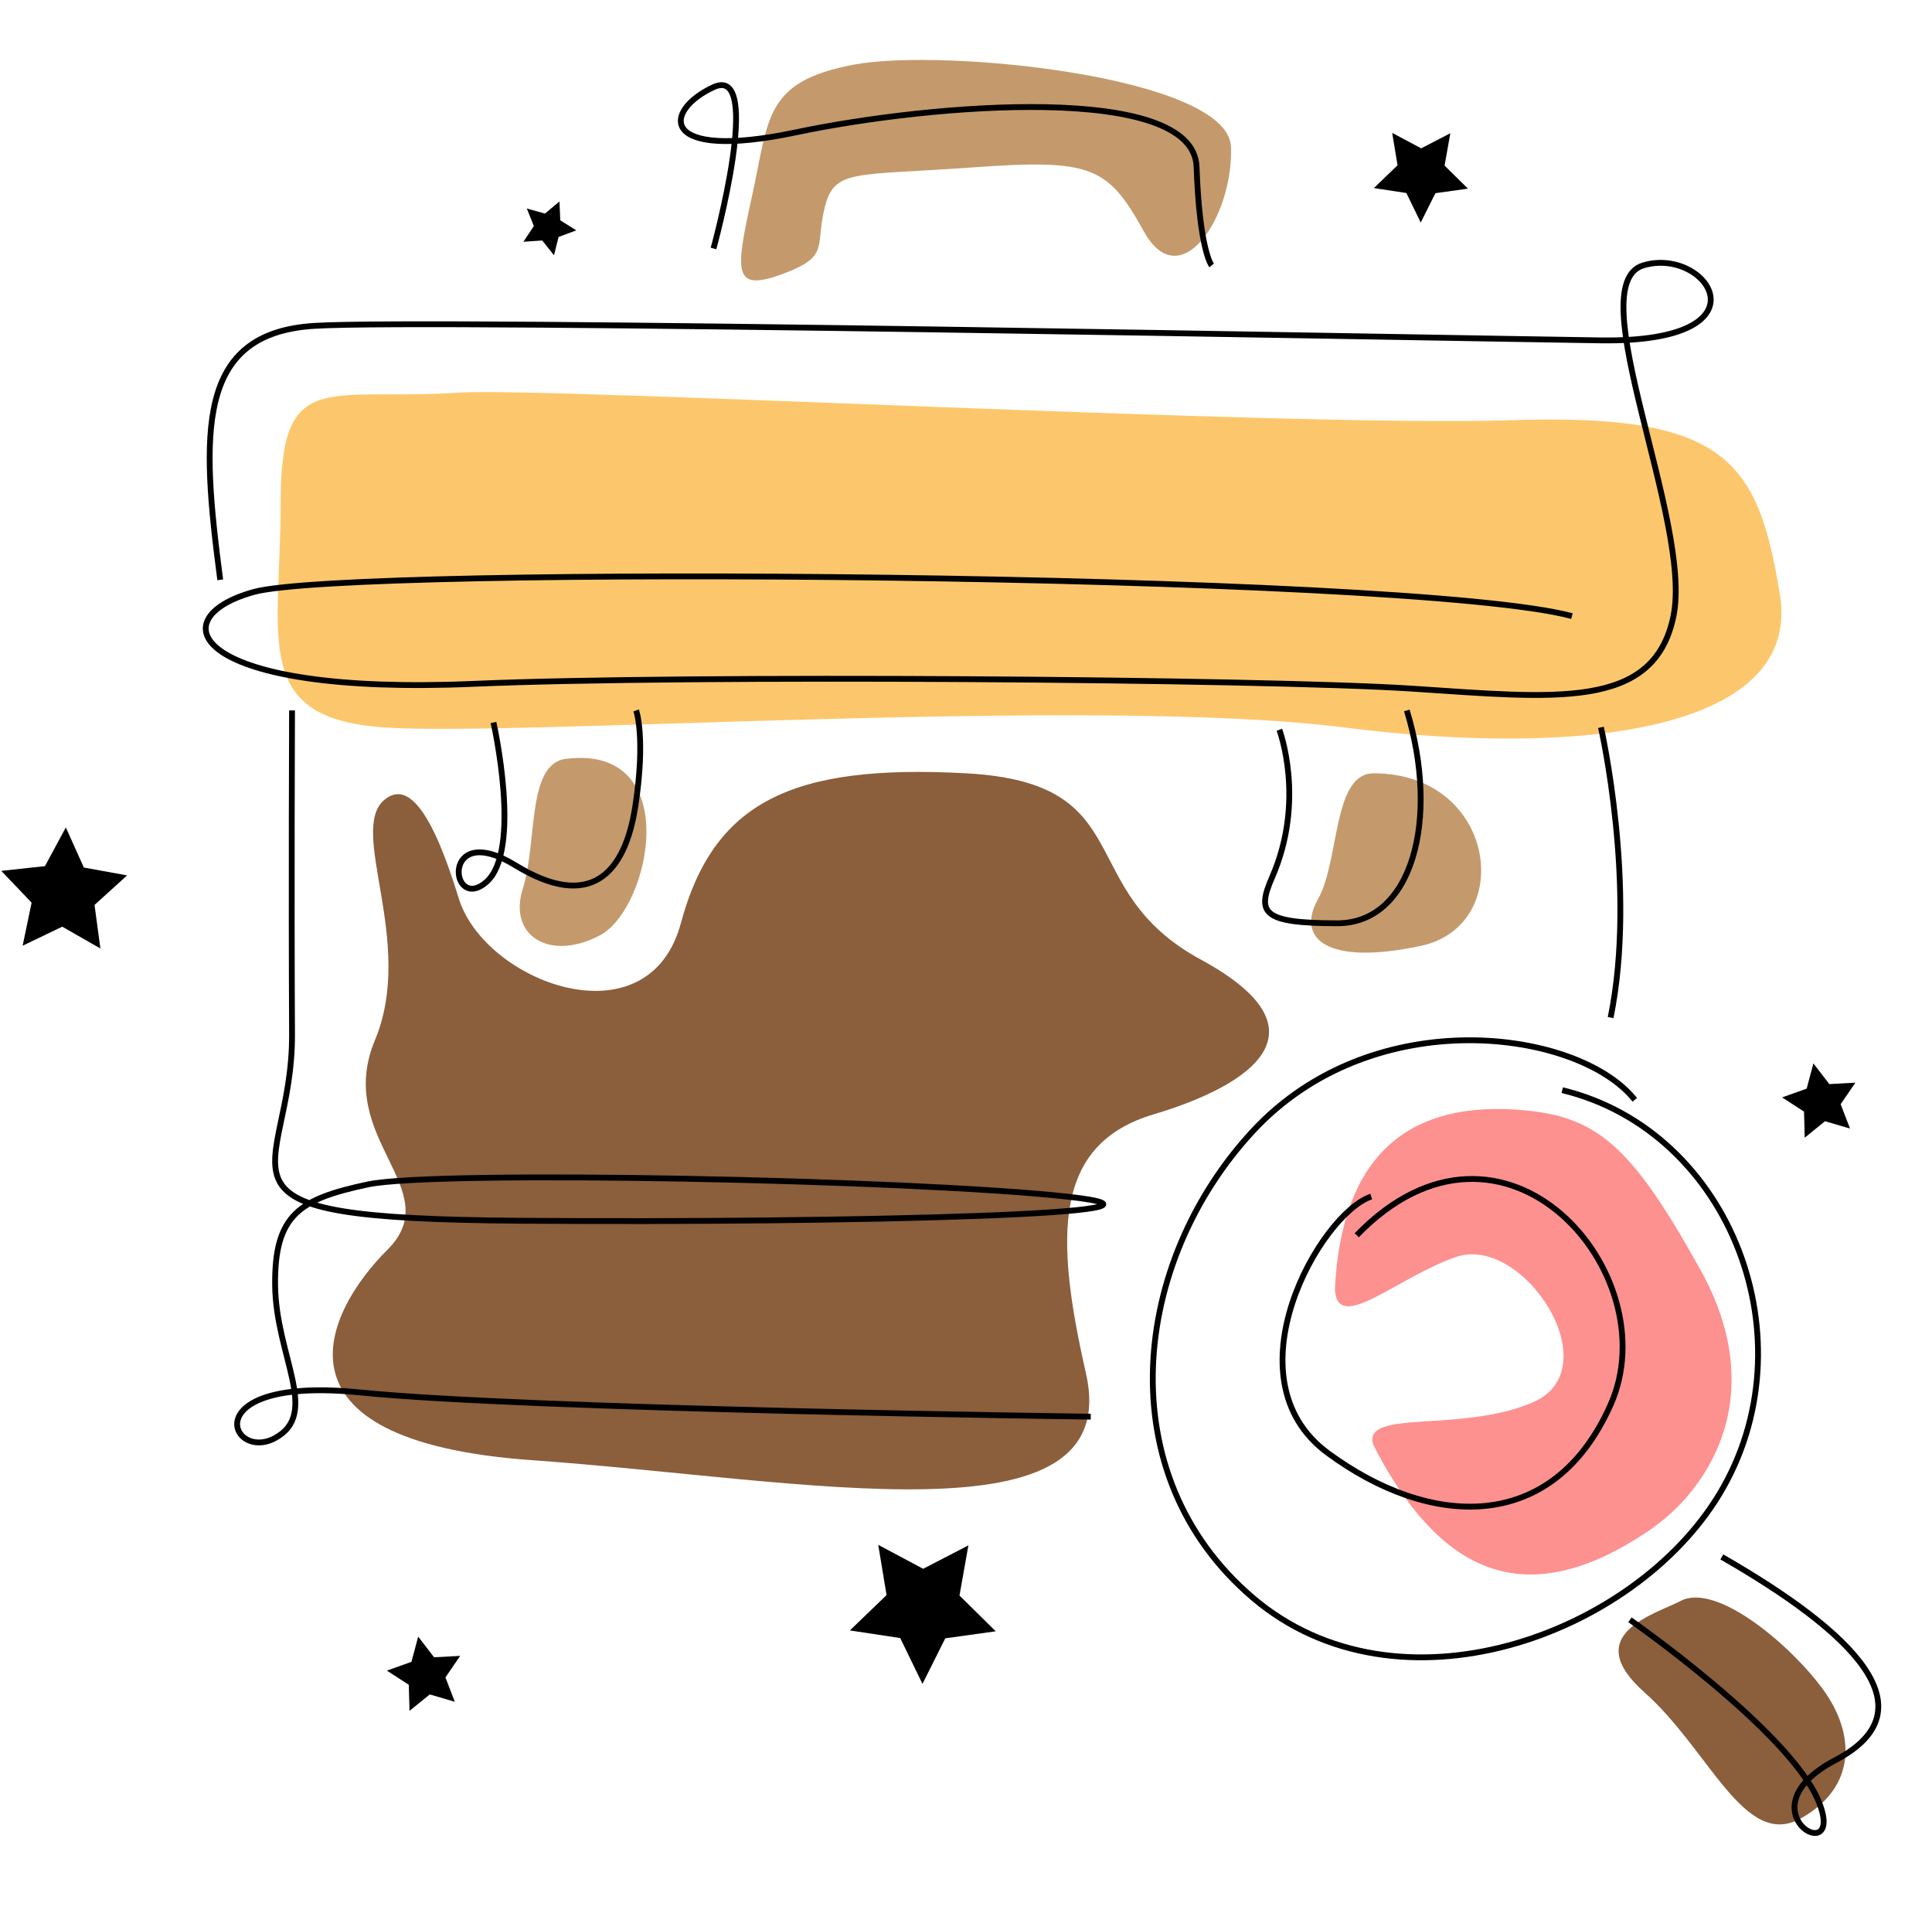 <?xml version="1.0" encoding="UTF-8"?>
<svg id="Layer_1" data-name="Layer 1" xmlns="http://www.w3.org/2000/svg" viewBox="0 0 1326.25 1322.66">
  <defs>
    <style>
      .cls-1 {
        fill: none;
        stroke: #000;
        stroke-miterlimit: 10;
        stroke-width: 4px;
      }

      .cls-2, .cls-3, .cls-4, .cls-5, .cls-6 {
        stroke-width: 0px;
      }

      .cls-3 {
        fill: #c49a6c;
      }

      .cls-4 {
        fill: #8b5e3c;
      }

      .cls-5 {
        fill: #fd9190;
      }

      .cls-6 {
        fill: #fcc76c;
      }
    </style>
  </defs>
  <path class="cls-4" d="m1153.73,1098.74c-17.64,9.2-69.68,22.93-24.86,62.76,44.82,39.84,68.73,108.18,107.4,86.46,38.67-21.72,37.01-58.24,15.43-88.12-21.58-29.88-73.11-74.07-97.97-61.1Z"/>
  <path class="cls-5" d="m1167.05,871.02c-48.14-86.32-71.38-106.23-127.81-109.55-63.26-3.72-117.86,22.08-122.88,123.46,1.71,30.91,42.45-8.13,83.04-22.21,46.22-16.03,106.23,76.36,53.12,99.6-49.11,21.49-117.99,4.33-109.77,29.32,1.17,2.39,2.37,4.72,3.59,7h0c1.15,1.74,1.98,3.26,2.55,4.62,40.35,71.02,95.17,106.97,183.31,47.04,41.5-28.22,83-92.96,34.86-179.27Z"/>
  <path class="cls-3" d="m539.6,187.13c-37.42,14.55-34.86,0-23.24-53.12,11.62-53.12,8.3-78.02,69.72-89.64,61.42-11.62,257.29,8.3,258.95,56.44,1.66,48.14-34.86,102.91-59.76,58.1-24.9-44.82-35.75-49.87-117.47-44.02-81.72,5.85-95,.87-101.64,27.42-6.64,26.56,3.32,33.2-26.56,44.82Z"/>
  <path class="cls-4" d="m264.06,548.76c-25.7,20.93,21.46,97.76-6.7,165.19-28.16,67.44,50.27,102.33,8.57,143.81-41.71,41.48-88.18,131.12,99.39,144.4,187.57,13.28,407.35,59.65,380.12-59.76-21.58-94.62-22.13-157.14,46.48-177.61,68.61-20.47,121.13-58.1,32.35-106.23-88.78-48.14-40.31-121.17-160.82-127.81-120.51-6.64-173.72,19.92-196.08,102.91-22.36,83-134.85,40.44-152.47-17.13-17.62-57.57-34.22-81.29-50.82-67.77Z"/>
  <path class="cls-3" d="m942.96,530.74c-28.27,0-23.24,59.76-38.18,86.32-14.94,26.56,4.78,46.04,70.45,32.15,65.67-13.89,52.39-118.47-32.27-118.47Z"/>
  <path class="cls-3" d="m388.55,520.78c-27.17,3.33-19.5,57.14-29.67,89.16-10.17,32.02,18.05,50.28,52.91,32.02,34.86-18.26,58.1-131.13-23.24-121.17Z"/>
  <path class="cls-6" d="m314.88,269.49c-90.91,5.91-122.2-17.62-122.2,75.33s-20.85,147.73,70.08,154.37c90.93,6.64,488.54-21.58,659.07,0,170.53,21.58,314.94,0,300-91.3-14.94-91.3-36.52-124.49-184.25-119.51-147.73,4.98-661.92-22.85-722.7-18.89Z"/>
  <path class="cls-1" d="m489.8,170.53s34.86-126.79,0-110.7-38.18,50.95,56.44,31.03c94.62-19.92,273.12-34.1,275.16,23.62,2.04,57.72,10.34,67.68,10.34,67.68"/>
  <path class="cls-1" d="m151.18,397.94c-13.28-101.26-16.6-169.33,64.74-174.3,81.34-4.97,765.22,8.31,883.08,9.97,117.85,1.66,73.05-64.74,29.05-51.46-43.99,13.28,34.02,175.95,20.74,240.69-13.28,64.74-80.86,56.25-179.27,49.8-101.26-6.64-497.88-9.62-644.05-3.32-192.55,8.3-217.45-44.82-151.05-63.08,66.4-18.26,793.44-13.28,904.66,16.6"/>
  <path class="cls-1" d="m338.75,495.88s19.92,87.98-4.98,109.55c-24.9,21.58-31.54-43.16,19.92-11.62,51.46,31.54,75.38,6.16,82.51-40.91,7.13-47.07.49-65.33.49-65.33"/>
  <path class="cls-1" d="m878.23,500.86s18.26,48.14-4.98,101.26c-10.75,24.57-6.64,31.54,44.82,31.54s70.42-71.38,47.66-146.07"/>
  <path class="cls-1" d="m200.47,487.58s-.51,122.66,0,222.34-75.85,126.24,156.54,127.9c232.39,1.66,481.38-4.98,375.14-16.6-106.23-11.62-433.24-18.26-479.72-8.3-46.48,9.96-64.08,20.32-63.58,69.09.5,48.77,31.02,88.12-.01,104.96-31.03,16.84-55.93-42.91,58.61-31.29,114.53,11.62,501.3,16.6,501.3,16.6"/>
  <path class="cls-1" d="m1098.99,499.2s24.9,109.55,6.64,199.19"/>
  <path class="cls-1" d="m941.3,821.22c-34.86,11.62-99.6,124.49-29.88,175.95,69.72,51.46,154.42,56.51,194.24-33.16,39.81-89.67-73.06-220.81-174.32-116.23"/>
  <path class="cls-1" d="m1122.23,754.83c-38.18-48.14-179.27-68.06-262.27,21.58-83,89.64-99.6,235.16,0,320.09,99.6,84.93,261.6,26.32,320.36-71.1,63.08-104.57,8.3-248.99-107.89-277.21"/>
  <path class="cls-1" d="m1118.91,1111.71s109.55,76.36,129.47,124.49c19.92,48.14-54.78,6.64,11.62-28.22,66.4-34.86,11.62-87.98-78.02-139.43"/>
  <polygon class="cls-2" points="633.25 1155.67 648.91 1124.41 683.54 1119.59 658.65 1095.04 664.77 1060.62 633.73 1076.7 602.88 1060.25 608.59 1094.74 583.41 1118.99 617.97 1124.23 633.25 1155.67"/>
  <polygon class="cls-2" points="975.28 152.73 985.37 132.58 1007.7 129.47 991.65 113.64 995.6 91.44 975.58 101.81 955.69 91.2 959.37 113.44 943.13 129.08 965.42 132.46 975.28 152.73"/>
  <polygon class="cls-2" points="15.54 649.06 42.74 635.99 68.92 650.98 64.89 621.08 87.24 600.81 57.56 595.4 45.19 567.89 30.87 594.44 .88 597.7 21.71 619.52 15.54 649.06"/>
  <polygon class="cls-2" points="1238.9 780.81 1252.8 769.51 1269.99 774.56 1263.54 757.84 1273.65 743.06 1255.77 744.03 1244.83 729.84 1240.22 747.15 1223.35 753.17 1238.39 762.9 1238.9 780.81"/>
  <polygon class="cls-2" points="281.12 1174.21 295.03 1162.91 312.21 1167.96 305.77 1151.25 315.88 1136.46 297.99 1137.43 287.06 1123.24 282.45 1140.55 265.58 1146.57 280.62 1156.3 281.12 1174.21"/>
  <polygon class="cls-2" points="359.3 165.93 372.23 165.05 380.29 175.2 383.44 162.63 395.59 158.1 384.61 151.21 384.05 138.26 374.11 146.58 361.63 143.1 366.46 155.13 359.3 165.93"/>
</svg>